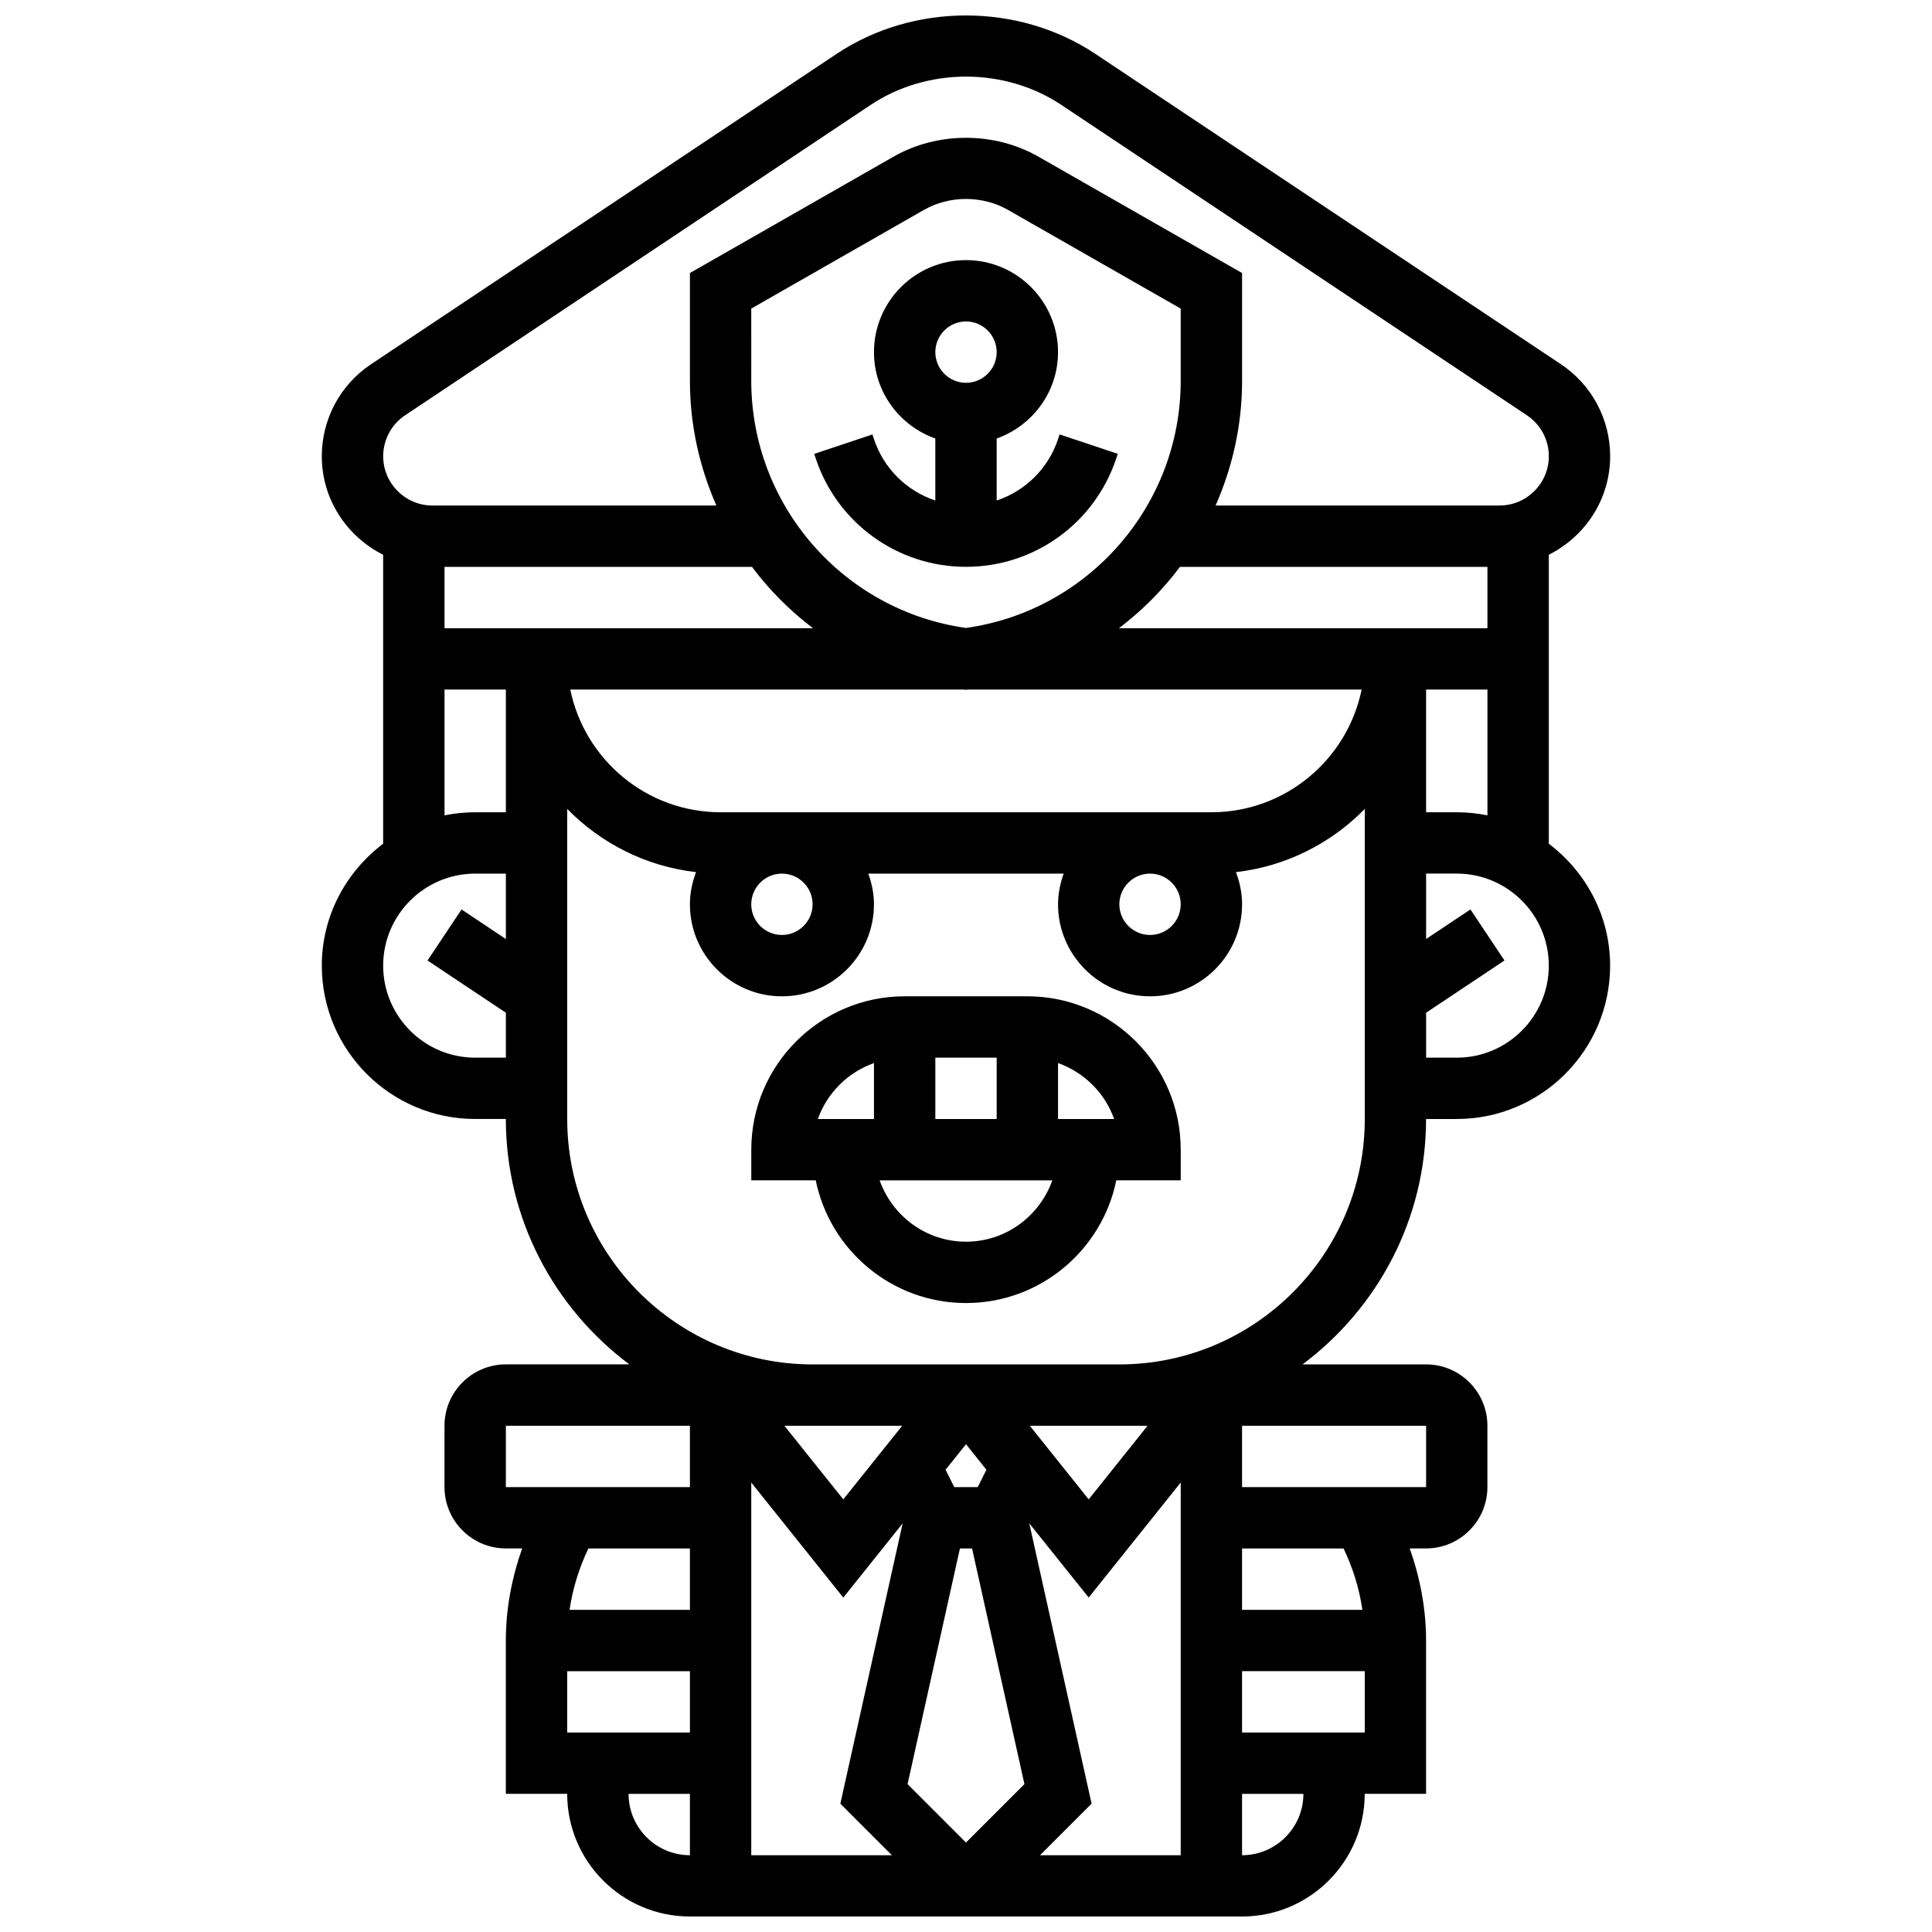<?xml version="1.0" encoding="UTF-8"?>
<!-- Uploaded to: SVG Find, www.svgrepo.com, Generator: SVG Find Mixer Tools -->
<svg width="800px" height="800px" version="1.1" viewBox="144 144 512 512" xmlns="http://www.w3.org/2000/svg">
 <defs>
  <clipPath id="a">
   <path d="m229 148.09h342v503.81h-342z"/>
  </clipPath>
 </defs>
 <path d="m375.61 237.32c0 10.586 6.82 19.527 16.258 22.891v16.43c-7.527-2.504-13.648-8.422-16.258-16.258l-0.414-1.25-15.422 5.144 0.414 1.242c5.723 17.168 21.723 28.695 39.809 28.695 18.086 0 34.094-11.527 39.809-28.695l0.414-1.25-15.422-5.144-0.41 1.266c-2.609 7.836-8.73 13.746-16.258 16.25v-16.43c9.438-3.367 16.258-12.309 16.258-22.891 0-13.445-10.941-24.387-24.387-24.387-13.445-0.004-24.391 10.941-24.391 24.387zm32.52 0c0 4.481-3.648 8.129-8.129 8.129s-8.129-3.648-8.129-8.129c0-4.481 3.648-8.129 8.129-8.129 4.477 0 8.129 3.648 8.129 8.129z"/>
 <path d="m416.26 408.03h-32.516c-22.41 0-40.645 18.234-40.645 40.645v8.129h17.078c3.781 18.527 20.191 32.516 39.824 32.516s36.043-13.988 39.824-32.516h17.078v-8.129c0-22.414-18.234-40.645-40.645-40.645zm22.996 32.516h-14.867v-14.828c6.91 2.457 12.414 7.91 14.867 14.828zm-47.383-16.258h16.258v16.258h-16.258zm-16.262 1.43v14.828h-14.867c2.457-6.918 7.961-12.371 14.867-14.828zm24.391 47.344c-10.586 0-19.527-6.82-22.891-16.258h45.773c-3.359 9.438-12.301 16.258-22.883 16.258z"/>
 <g clip-path="url(#a)">
  <path d="m554.45 367.59v-76.578c9.594-4.82 16.258-14.656 16.258-26.102 0-9.82-4.879-18.934-13.047-24.387l-123.37-82.238c-20.387-13.582-48.207-13.582-68.594 0l-123.37 82.242c-8.172 5.453-13.047 14.566-13.047 24.387 0 11.453 6.664 21.281 16.258 26.102v76.578c-9.812 7.43-16.258 19.086-16.258 32.305 0 22.41 18.234 40.645 40.645 40.645h8.129c0 26.605 12.91 50.195 32.727 65.031h-32.727c-8.965 0-16.258 7.293-16.258 16.258v16.258c0 8.965 7.293 16.258 16.258 16.258h4.332c-2.766 7.805-4.332 16.031-4.332 24.387v40.645h16.258c0 17.934 14.582 32.516 32.516 32.516h146.32c17.934 0 32.516-14.582 32.516-32.516h16.258v-40.645c0-8.355-1.57-16.582-4.332-24.387l4.332 0.004c8.965 0 16.258-7.293 16.258-16.258v-16.258c0-8.965-7.293-16.258-16.258-16.258h-32.727c19.82-14.836 32.727-38.426 32.727-65.031h8.129c22.41 0 40.645-18.234 40.645-40.645 0.004-13.223-6.445-24.879-16.254-32.312zm-24.391-8.332h-8.129v-32.516h16.258v33.336c-2.625-0.535-5.348-0.82-8.129-0.82zm-73.16 24.391c0 4.481-3.648 8.129-8.129 8.129-4.481 0-8.129-3.648-8.129-8.129s3.648-8.129 8.129-8.129c4.481-0.004 8.129 3.648 8.129 8.129zm8.129-24.391h-130.07c-19.625 0-36.043-13.988-39.824-32.516h104.35l0.508 0.066 0.504-0.066h104.35c-3.781 18.527-20.199 32.516-39.824 32.516zm-105.68 24.391c0 4.481-3.648 8.129-8.129 8.129-4.481 0-8.129-3.648-8.129-8.129s3.648-8.129 8.129-8.129c4.481-0.004 8.129 3.648 8.129 8.129zm-16.07-89.422c4.594 6.137 10.047 11.602 16.168 16.258h-97.645v-16.258zm97.258 16.258c6.121-4.656 11.574-10.121 16.168-16.258h81.484v16.258zm16.363-65.535c0 32.93-24.387 60.895-56.902 65.465-32.516-4.57-56.902-32.531-56.902-65.465l-0.004-19.168 45.75-26.145c6.781-3.879 15.527-3.879 22.305 0l45.754 26.145zm-205.54 9.102 123.37-82.242c15.023-10.008 35.531-10.008 50.555 0l123.36 82.242c3.641 2.434 5.812 6.488 5.812 10.863 0 7.195-5.852 13.047-13.047 13.047h-75.258c4.473-10.16 7.016-21.324 7.016-33.02l-0.004-28.59-53.945-30.824c-11.68-6.676-26.762-6.676-38.441 0l-53.938 30.824v28.598c0 11.699 2.543 22.859 7.016 33.02h-75.258c-7.195 0-13.047-5.852-13.047-13.055 0-4.375 2.168-8.43 5.812-10.863zm10.445 72.691h16.258v32.516h-8.129c-2.781 0-5.504 0.285-8.129 0.82zm8.129 97.551c-13.445 0-24.387-10.941-24.387-24.387 0-13.445 10.941-24.387 24.387-24.387h8.129v17.332l-11.746-7.836-9.016 13.527 20.762 13.84v11.91zm186.97 211.36h-37.281l13.664-13.664-16.512-74.285 15.742 19.664 24.387-30.484zm-162.58-32.516v-16.258h32.516v16.258zm48.773-66.246 24.387 30.484 15.73-19.664-16.512 74.285 13.664 13.664h-37.27zm56.906 95.398-15.484-15.484 13.875-62.441h3.219l13.875 62.441zm3.106-94.184h-6.211l-2.309-4.609 5.414-6.766 5.406 6.762zm45.008-16.262-15.598 19.504-15.602-19.5zm-80.633 19.504-15.602-19.5h31.207zm-89.418-19.504h48.773v16.258l-48.773 0.004zm48.773 32.52v16.258h-31.891c0.812-5.648 2.535-11.113 4.984-16.258zm-16.258 65.031h16.258v16.258c-8.965 0-16.258-7.301-16.258-16.258zm162.58 16.258v-16.258h16.258c0 8.957-7.293 16.258-16.258 16.258zm0-32.516v-16.258h32.516v16.258zm31.891-32.516h-31.891v-16.258h26.906c2.449 5.144 4.172 10.605 4.984 16.258zm16.883-32.516h-48.773v-16.258h48.773zm-81.289-32.52h-81.293c-35.859 0-65.031-29.176-65.031-65.031v-82.184c8.91 9.105 20.828 15.234 34.141 16.754-1 2.668-1.625 5.519-1.625 8.527 0 13.445 10.941 24.387 24.387 24.387 13.445 0 24.387-10.941 24.387-24.387 0-2.863-0.586-5.578-1.496-8.129h51.773c-0.91 2.551-1.496 5.269-1.496 8.129 0 13.445 10.941 24.387 24.387 24.387 13.445 0 24.387-10.941 24.387-24.387 0-3.008-0.617-5.859-1.625-8.527 13.316-1.527 25.234-7.648 34.141-16.754v82.184c-0.004 35.855-29.18 65.031-65.035 65.031zm89.418-81.289h-8.129v-11.91l20.77-13.844-9.016-13.527-11.754 7.828v-17.332h8.129c13.445 0 24.387 10.941 24.387 24.387 0.004 13.449-10.941 24.398-24.387 24.398z"/>
 </g>
</svg>